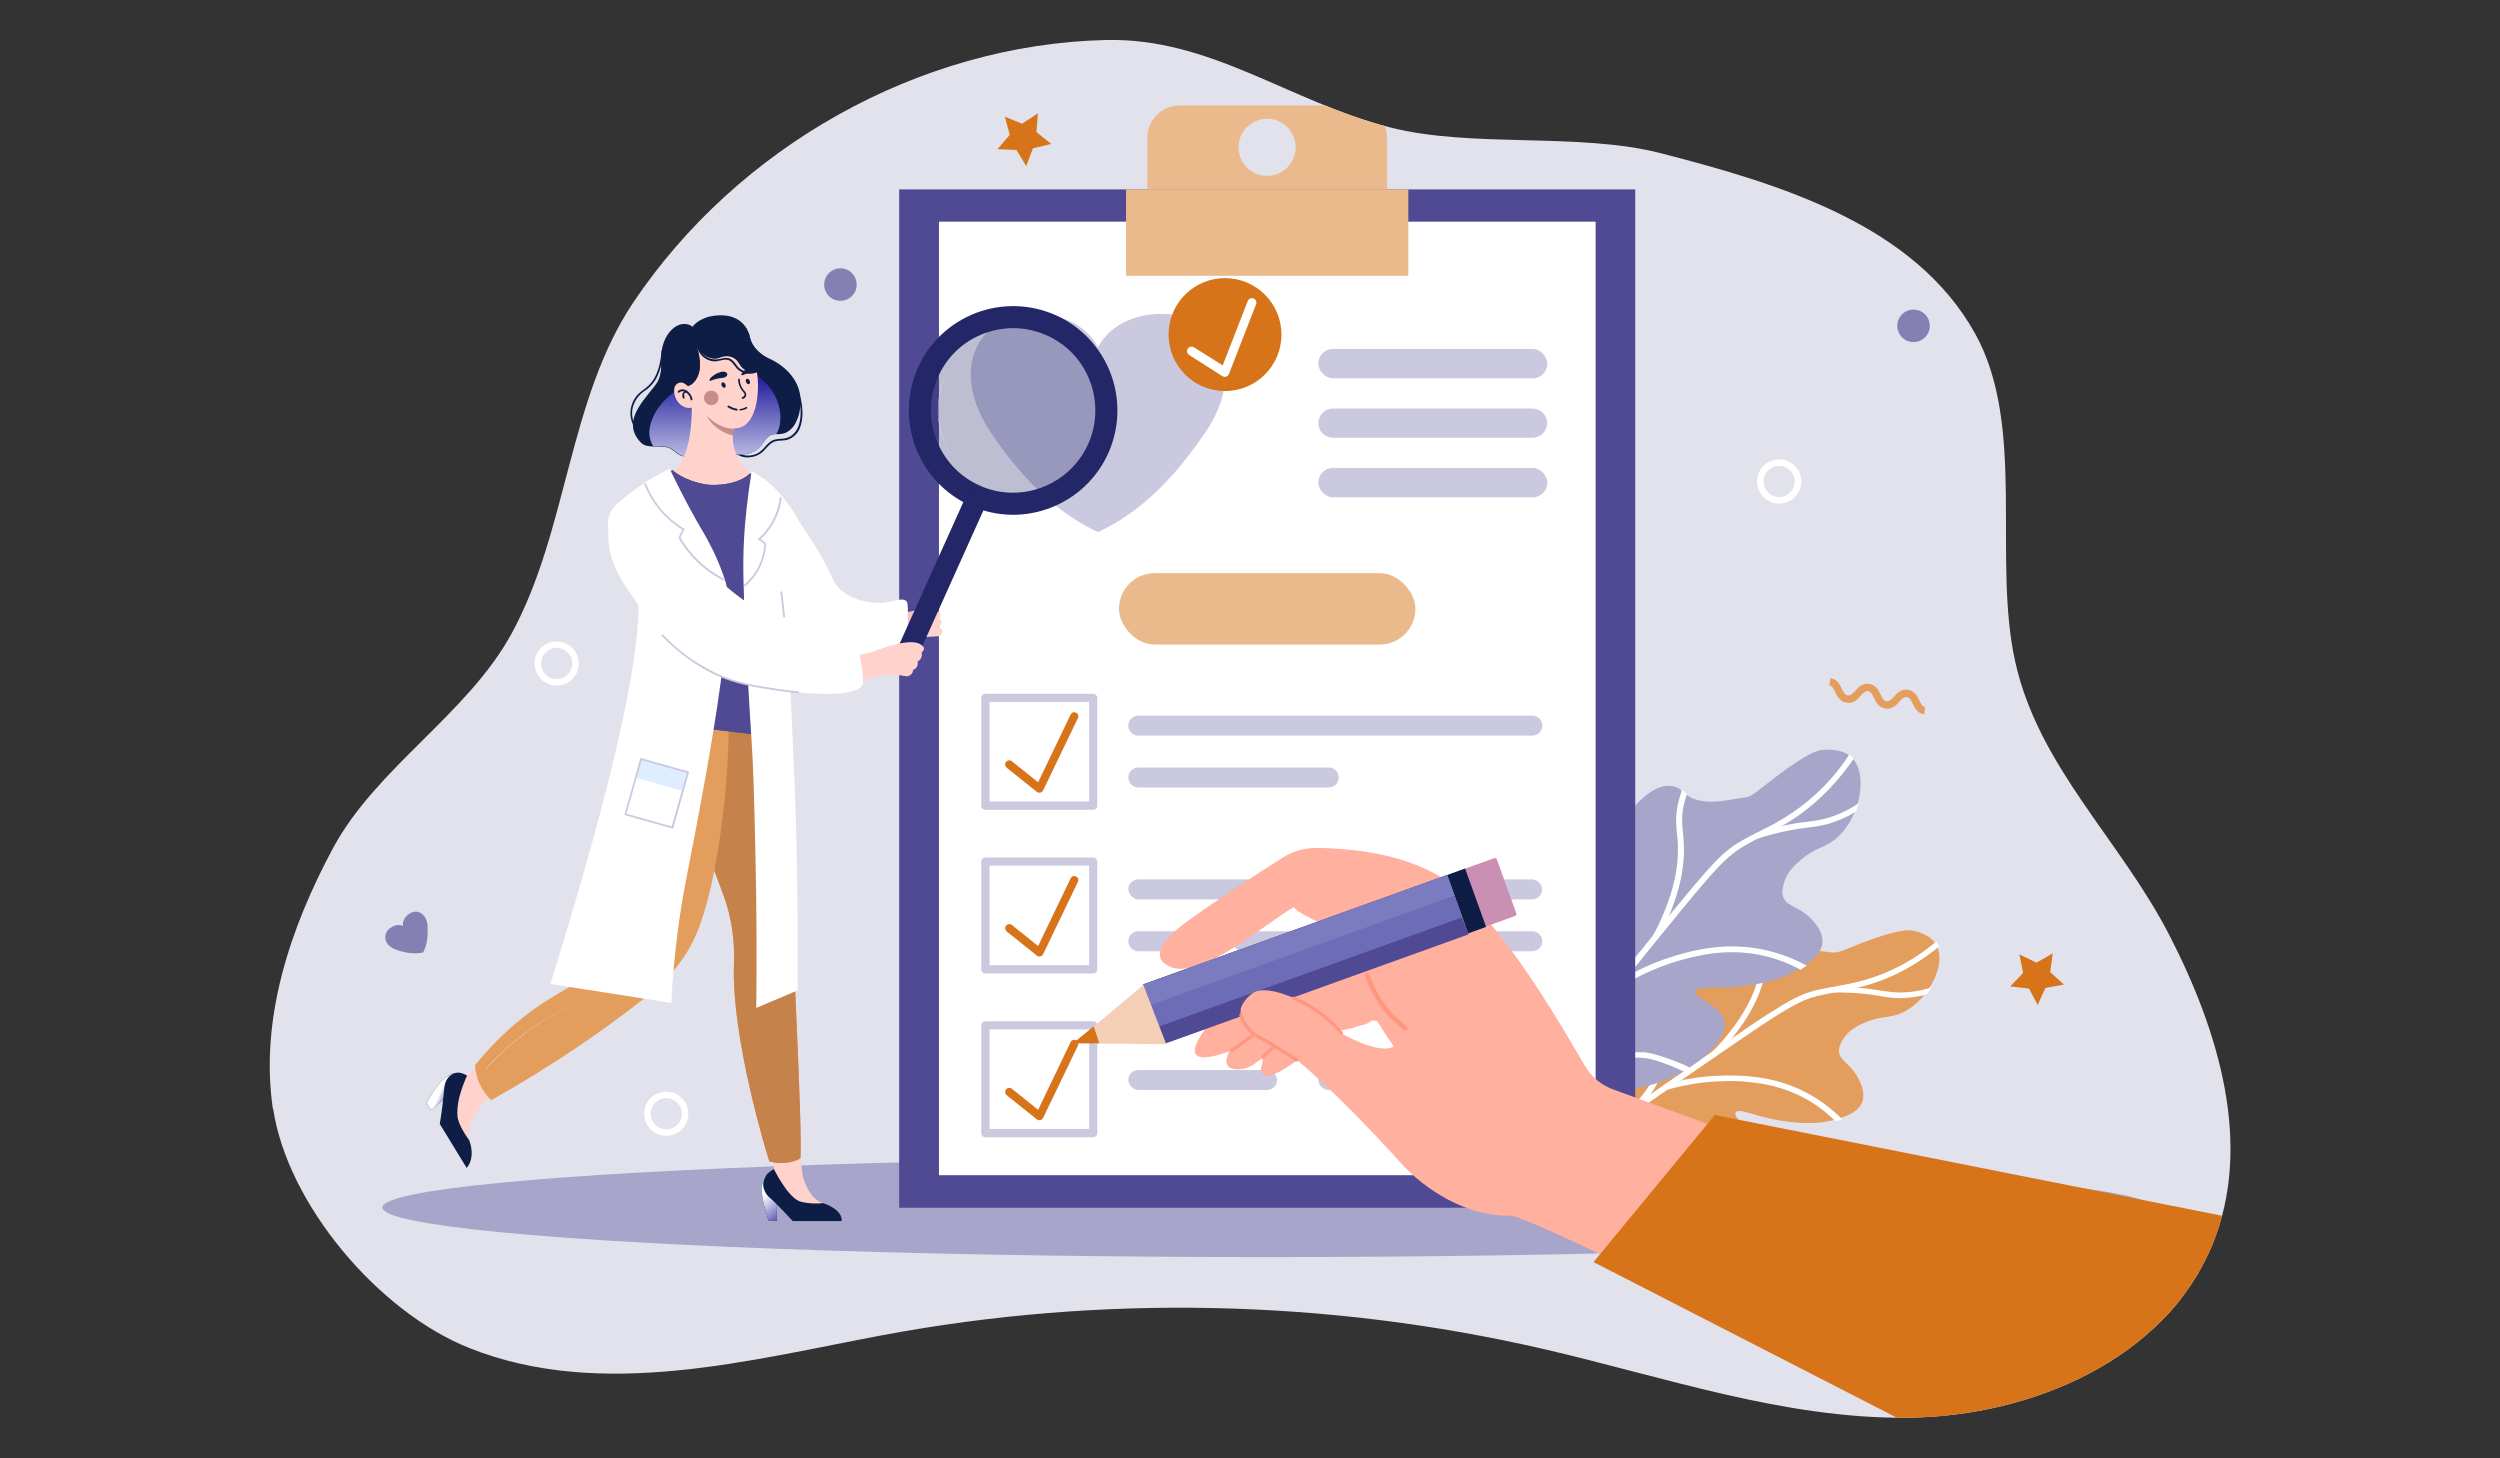 <?xml version="1.0" encoding="UTF-8"?> <svg xmlns="http://www.w3.org/2000/svg" xmlns:xlink="http://www.w3.org/1999/xlink" version="1.1" viewBox="0 0 1200 700"><rect x="0" y="0" width="1200" height="700" fill="#333333" stroke="none"/><defs><style> .st0 { fill: none; } .st1 { fill: #e2e2ed; } .st2 { fill: #ff9780; } .st3 { fill: url(#_1481); } .st3, .st4, .st5 { mix-blend-mode: multiply; } .st4 { fill: url(#_1482); } .st6 { fill: #ffd3cc; } .st7 { fill: #d77419; } .st8 { mix-blend-mode: screen; } .st8, .st9 { fill: #0e1d45; } .st10 { fill: #3f5ba7; } .st11 { fill: #f4c3be; } .st12 { fill: #ebba8c; } .st13 { fill: #c990b4; } .st14 { fill: #8480b3; } .st15, .st16 { fill: #232667; } .st17 { fill: #c98d87; } .st18 { isolation: isolate; } .st16 { opacity: .3; } .st19 { fill: #a7a5c9; } .st20 { fill: #fff; } .st21 { fill: #4f4a93; } .st22 { fill: #ffb09e; } .st23 { fill: #fe9463; } .st24 { fill: #f4ceb5; } .st25 { fill: #cac9df; } .st26 { fill: #deedff; } .st5 { fill: url(#_148); } .st27 { fill: #6c6cb7; } .st28 { fill: #e39e5e; } .st29 { fill: #c6824b; } .st30 { fill: #e7a77f; } .st31 { clip-path: url(#clippath); } .st32 { fill: #7b7bbf; } </style><clipPath id="clippath"><path id="die" class="st0" d="M131,532.4c-6.4-43.2,8.2-86.9,28.9-125.4,20.7-38.4,64.5-64.3,85.5-102.6,27.1-49.3,27.3-112.7,58.7-159.4,50.1-74.5,137-123.7,226.7-125.8,50.1-1.2,87.7,29.4,136.2,41.9,39.4,10.1,90.5,2.3,130,12.4,57.9,14.9,122.1,34.4,151.1,86.7,24.6,44.4,8.2,107.8,19.2,157.4,11.2,50.4,50.2,85.2,73.9,131.1,23.7,45.9,40.4,100.8,20.8,148.6-22.5,55.1-86.8,82.6-146.3,83.2-59.5.6-116.9-19.6-174.9-33-103.6-23.9-212.2-26.2-316.7-6.7-63.8,11.9-135.3,31.5-198.7,6.3-43.7-17.3-87.5-69.1-94.3-115Z"></path></clipPath><linearGradient id="_148" data-name=" 148" x1="-3673.2" y1="574" x2="-3684.2" y2="587.6" gradientTransform="translate(-3306.6) rotate(-180) scale(1 -1)" gradientUnits="userSpaceOnUse"><stop offset="0" stop-color="#fff"></stop><stop offset="1" stop-color="#2925a1"></stop></linearGradient><linearGradient id="_1481" data-name=" 148" x1="-3317.9" y1="1331.8" x2="-3322" y2="1336.8" gradientTransform="translate(-3346.2 888.9) rotate(152.3) scale(1 -1)" xlink:href="#_148"></linearGradient><linearGradient id="_1482" data-name=" 148" x1="-3222.7" y1="235.9" x2="-3222.7" y2="183" gradientTransform="translate(-2879.7) rotate(-180) scale(1 -1)" xlink:href="#_148"></linearGradient></defs><g class="st18"><g id="illustration"><g class="st31"><path id="die1" data-name="die" class="st1" d="M131,532.4c-6.4-43.2,8.2-86.9,28.9-125.4,20.7-38.4,64.5-64.3,85.5-102.6,27.1-49.3,27.3-112.7,58.7-159.4,50.1-74.5,137-123.7,226.7-125.8,50.1-1.2,87.7,29.4,136.2,41.9,39.4,10.1,90.5,2.3,130,12.4,57.9,14.9,122.1,34.4,151.1,86.7,24.6,44.4,8.2,107.8,19.2,157.4,11.2,50.4,50.2,85.2,73.9,131.1,23.7,45.9,40.4,100.8,20.8,148.6-22.5,55.1-86.8,82.6-146.3,83.2-59.5.6-116.9-19.6-174.9-33-103.6-23.9-212.2-26.2-316.7-6.7-63.8,11.9-135.3,31.5-198.7,6.3-43.7-17.3-87.5-69.1-94.3-115Z"></path><ellipse id="floor" class="st19" cx="608.2" cy="579.6" rx="424.7" ry="23.8"></ellipse><path class="st28" d="M883.2,536.9c-.7.2-1.3.4-1.9.5h-.1s0,0,0,0h0s0,0,0,0c-1.5.4-3,.7-4.3.9-1.9.4-8.4,1.6-20.1-.1-14.7-2.1-22-6.6-23.6-4.3-2,2.8,9.7,9.5,8.7,17-.8,6-9.5,12-21.3,15.2-.7.2-1.4.4-2.1.5h0c-10.4,2.4-22.9,2.6-34.4-1.1-.3,0-.6-.2-.9-.3-.8-.3-1.8-.6-3-1.1l-29.1-39.2c-.3.2-.7.3-1,.5,0-.1,0-.2,0-.4,0,0,0,0,0,0,0-.4,0-.8,0-1.2,0,0,0-.2,0-.3,0-1,0-1.9.2-2.9.2-2.9.8-5.7,1.5-8.4,1.4-5.1,3.7-10,6.2-14.3.3-.6.7-1.1,1-1.7,1-1.6,2.1-3.1,3.2-4.6.3-.4.6-.8.9-1.2,1.4-1.7,2.8-3.3,4.1-4.7.8-.8,1.6-1.6,2.3-2.3,0,0,.1-.1.2-.2h0c4.7-4.3,11.4-8.9,17.7-11.2.4-.1.7-.3,1.1-.4.1,0,.3,0,.4-.1.2,0,.5-.1.7-.2.1,0,.3,0,.4-.1.1,0,.3,0,.4-.1,3.6-.9,6.8-.9,9.4.5.1,0,.2.1.4.2.4.3.9.6,1.2,1,2.2,2,3.3,5.2,4.1,8.1.2.8.4,1.5.5,2.3,0,0,0,0,0,0,0,0,0,.1,0,.2.1.6.2,1.2.4,1.8.2.9.3,1.7.5,2.3,0,0,0,0,0,0,0,0,0,.1,0,.2.2.6.5,1,.8,1,.5,0,.8-1.1,1.1-2.5,0,0,0,0,0,0,0,0,0,0,0-.1,0,0,0,0,0-.1.2-.9.3-1.9.4-3,0-.7.2-1.5.3-2.2h0c0-.1,0-.3,0-.4,0-.1,0-.2,0-.3,0,0,0,0,0,0,.1-.9.3-1.9.5-2.8.4-1.8.9-3.6,1.5-5.3.9-2.6,2-5.2,3.3-7.7,1.7-3.1,3.6-6.1,5.9-8.8.6-.7,1.1-1.3,1.7-2,2.4-2.5,5-4.7,7.8-6.5h0c.6-.4,1.3-.8,2-1.2.1,0,.3-.2.5-.2,0,0,0,0,0,0,.3-.2.6-.3,1-.5.4-.2.8-.4,1.2-.6,3.7-1.8,9.2-3.7,14.1-1.6.3.2.7.3,1,.5.9.5,1.5,1.1,2,1.7.2.2.3.4.4.6,0,.1.1.2.2.3.1.2.3.5.4.7.3.5.6,1,.9,1.5h0c0,.1.1.2.2.3.2.3.4.6.6.9.1.2.3.3.4.5.8.9,1.8,1.8,3.3,2.6.1,0,.3.2.4.2h0c.2.1.4.2.6.3,3.4,1.8,7.3,2.6,12.7,3.3,1.8.2,3.8.5,5.9.7,1.3.2,1.7.2,2.1.2.5,0,.9,0,1.4-.1h0c.6-.1,1.3-.3,2-.5,2.2-.7,5.2-2,10.2-4,18.1-6.9,22.7-6.3,25-5.8,1.5.4,7.2,1.6,10.2,5.9.2.3.4.7.6,1,0,.1.1.2.2.4h0c2.7,5.5.7,13.7-4,20.7h0s0,0,0,0h0c-.5.7-.9,1.4-1.4,2h0c-3.4,4.4-7.9,8.1-12.7,9.9-4.4,1.6-7.1,1.3-11.2,2.3-1.6.4-3.4,1-5.5,1.9-5.8,2.5-8.4,5.1-10,7.6-1.1,1.7-2.3,3.6-2.2,6,.2,4.6,4.9,5.7,8.5,11.7,1,1.7,4.5,7.6,2.7,12.6-1.5,4.3-6.2,6.5-10.7,7.9Z"></path><path class="st20" d="M764.7,544.4l2.1-1.5c1.1-.7,2.1-1.5,3.2-2.2,3.5-2.4,6.9-4.8,10.5-7.3,0,0,0,0,0,0h0c2.1-1.5,4.2-2.9,6.4-4.4l2-1.4c0,0,.2-.1.3-.2.7-.5,1.3-.9,2-1.4.6-.4,7.9-5.5,7.9-5.5,5.5-3.8,10.5-7.3,15.5-10.7l1.8-1.3c2-1.4,4-2.7,6-4.1l.4-.2c.2-.2.5-.3.7-.5,1.8-1.2,3.5-2.4,5.2-3.5,1.1-.7,2.2-1.5,3.2-2.2,3.1-2.1,5.5-3.7,7.6-5.2,5.3-3.6,9.3-6.2,12.6-8.2h0c10.4-6.6,15-8.3,21.6-9.7,2.2-.5,4.4-.9,6.8-1.3h0c2.5-.5,5-.9,7.7-1.5,5.6-1.2,13.3-3.2,22.5-7.8,6.5-3.2,12.6-7.3,18.2-11.9l.5-.4,1.1,1.9.3.4-.4.3c-5.7,4.7-12,8.8-18.5,12.1-7.2,3.6-14.1,6-22.3,7.9-.5.1-.9.2-1.4.3h0c0,0-.1,0-.1,0-2.3.5-4.5.9-6.6,1.3l-1.5.3h0c-2.1.4-3.9.7-5.6,1.1-6.2,1.4-10.6,3-20.5,9.2-1,.6-1.9,1.2-2.9,1.8h0c-1.4.9-2.9,1.9-4.3,2.8h0c-2.9,2-6.5,4.3-10.7,7.2-2.9,2-6.2,4.2-10.7,7.3-2.7,1.9-5.4,3.7-8.1,5.6,0,0-.2.1-.3.2h0c-4.1,2.8-8.2,5.6-12.2,8.4l-3.9,2.7-4,2.7-5.3,3.7c-.5.4-1.1.7-1.6,1.1-5.2,3.6-10.6,7.4-16.2,11.2l-6.9,4.8-1.6-2.1Z"></path><path class="st20" d="M911.5,466.3c-8.4,4.2-15.6,6.4-22.2,7.8-.5.1-1,.2-1.5.3t0,0c-2.4.5-4.8.9-7.1,1.3-.4,0-.7.1-1.1.2,0,0,0,0,0,0-2,.4-3.8.7-5.6,1.1-6.4,1.4-11,3.2-20.7,9.3-.9.6-1.9,1.2-2.9,1.9h0c-1.4.9-2.8,1.8-4.4,2.8t0,0c-3.1,2.1-6.7,4.4-10.7,7.2-3.2,2.2-6.8,4.6-10.7,7.3-2.7,1.9-5.4,3.7-8.1,5.6,0,0-.2.1-.3.2-4.1,2.8-8.2,5.6-12.2,8.4h0c-.2.1-.3.2-.5.3h0c-1.1.8-2.3,1.6-3.4,2.3h0c-1.3.9-2.6,1.8-4,2.7h0c-1.8,1.2-3.6,2.5-5.3,3.7-.5.4-1.1.7-1.6,1.1-5.4,3.8-10.9,7.5-16.2,11.2-.9.6-1.8,1.3-2.7,1.9h0c-.5.4-1,.7-1.5,1h0s0,0,0,0c-.2.2-.5.3-.7.5-.5.3-1,.7-1.5,1l-1-1.3c.3-.2.7-.5,1-.7.2-.1.3-.2.5-.3,1.1-.8,2.3-1.6,3.4-2.4,3.5-2.4,6.9-4.8,10.4-7.3h0s0,0,0,0h0c2.2-1.6,4.5-3.1,6.8-4.7.5-.4,1.1-.7,1.6-1.1h0s0,0,0,0c0,0,.2-.1.3-.2,1.3-.9,2.5-1.7,3.8-2.6,2-1.4,4.1-2.8,6.1-4.2h0c5.1-3.5,10.3-7.1,15.5-10.7l1.1-.8c2.2-1.5,4.5-3.1,6.7-4.6h0c.4-.2.7-.5,1.1-.7,1.8-1.2,3.5-2.4,5.2-3.5,1.1-.7,2.2-1.5,3.2-2.2,2.8-1.9,5.3-3.6,7.6-5.2,5-3.4,9.1-6.1,12.5-8.2,0,0,0,0,0,0,10-6.3,14.7-8.1,21.4-9.6,2.2-.5,4.4-.9,6.8-1.3,2.5-.4,5-.9,7.7-1.5,6.7-1.4,14.1-3.6,22.6-7.9,6.5-3.3,12.6-7.3,18.3-12l.8,1.4h0c-5.7,4.7-11.9,8.8-18.4,12Z"></path><path class="st20" d="M879,476v-2.1c0,0,.5,0,.5,0,2.8,0,5.6,0,8.3,0,2.4,0,4.8.3,7.1.5,3.3.3,5.8.8,8,1.1v.5s0-.5,0-.5c3.2.5,5.7.9,9.3.9,4.5,0,9-.7,13.5-2l1.5-.5-2.5,3.5h-.2c-4.1,1.1-8.2,1.6-12.3,1.7-3.8,0-6.4-.4-9.8-1-2.2-.4-4.6-.8-7.9-1.1-5-.5-10-.7-15.1-.6,0,0-.6,0-.6,0v-.5Z"></path><path class="st20" d="M924.5,477c-4,1-8.1,1.6-12.1,1.6-3.8,0-6.4-.4-9.7-1-2.2-.4-4.7-.8-7.9-1.1-5-.5-10.1-.7-15.1-.6,0,0,0,0,0,0v-1.6c2.7,0,5.5,0,8.2,0,2.4,0,4.8.3,7.1.5,3.3.3,5.8.8,8,1.1,3.2.5,5.8,1,9.4.9,4.5,0,9.1-.7,13.6-2.1l-1.5,2.1Z"></path><path class="st20" d="M822.1,504.7h0c0,0,.3.4.3.4l-.4-.4h0c0,0,0,0,0,0,2.6-2.5,5-5.2,7.2-8,3.8-4.8,11-13.8,14.5-26.3.7-2.5,1.1-4.5,1.5-6.5.7-3.7,1.3-6.9,3.8-11.7,1-1.9,2.1-3.7,3.4-5.5l.5-.7,1.5,2.5-.2.3c-1,1.5-2,3-2.8,4.6-2.3,4.4-2.9,7.4-3.6,11h0c-.4,2-.8,4.1-1.5,6.7-3.7,13.1-11.1,22.3-15,27.3-.8,1-1.6,1.9-2.4,2.9-1.6,1.9-3.4,3.7-5.2,5.5l-.4.4-1.9-1.9.4-.4Z"></path><path class="st20" d="M854.1,448.4c-1,1.5-2,3.1-2.8,4.7-2.3,4.5-2.9,7.5-3.6,11.1-.4,1.9-.8,4.1-1.5,6.7-3.7,13-11,22.2-14.9,27.1-.8,1-1.6,1.9-2.4,2.8-1.6,1.9-3.4,3.7-5.2,5.4l-1.1-1.1s0,0,0,0h0c2.6-2.5,5.1-5.2,7.3-8.1,3.9-4.8,11-13.8,14.6-26.5.7-2.5,1.1-4.6,1.5-6.5.7-3.7,1.3-6.9,3.8-11.5,1-1.9,2.1-3.7,3.3-5.4l.9,1.5Z"></path><path class="st20" d="M798.8,520.6h.5c1.5-.6,3-1,4.5-1.3h.1c6.4-1.6,13.1-2.6,19.7-2.9,7-.4,12.4,0,14.4.1,5.3.5,15.1,1.3,26.3,6.6,7.1,3.3,13.6,7.9,19.3,13.5l.7.7-2.9.8h-.3c0,.1-.3-.1-.3-.1-5.2-5.2-11.1-9.3-17.6-12.4-10.6-5-20.2-5.9-25.4-6.4-1.9-.2-7.2-.5-14-.1-7.9.4-15.7,1.8-23.3,3.9h0s-.2,0-.2,0h0s-.1,0-.1,0c0,0,0,0,0,0l-.5.2-.7-2.6Z"></path><path class="st20" d="M881.1,537.5h0c-6.7-6.6-13.3-10.4-17.7-12.5-10.4-5-19.7-5.9-25.6-6.4-2-.2-7.2-.5-14.1-.1-8,.5-16,1.8-23.6,4,0,0,0,0,0,0h0s0,0-.1,0l-.4-1.5c1.5-.4,2.9-.8,4.4-1.2,0,0,0,0,0,0,6.4-1.6,13.1-2.6,19.7-2.9,7-.4,12.3,0,14.3.1,5.7.5,15.3,1.5,26.2,6.6,8.3,3.9,14.6,8.9,19.1,13.4l-2.1.6Z"></path><path class="st20" d="M768.7,541.8l.5.2c.4.2.8.4,1.2.6,7.2,3.4,14.5,6.1,21.8,7.9,1.2.3,2.3.6,3.4.8,2.4.5,4.4,1,6.7,1.8.3.1.6.2.9.3,0,0,.8.3,1.7.7,4.4,2,13.5,8.9,16.1,11.5l.7.7-.9.2c-.7.2-1.4.4-2.1.5h-.3c0,0-.2-.1-.2-.1-6.6-5.9-11.7-9.2-14.3-10.4-1.2-.5-2.3-.9-2.3-.9-2.2-.8-4.2-1.3-6.5-1.8-1-.2-2.2-.5-3.4-.8-7.7-1.9-15.5-4.8-23.1-8.5-.1,0-.3-.1-.4-.2l-.5-.2,1.2-2.4Z"></path><path class="st20" d="M820.5,566.2c-.7.2-1.4.4-2.1.5-6.1-5.5-11.4-9.1-14.4-10.5-1.2-.5-2.3-.9-2.3-.9-2.2-.8-4.2-1.3-6.6-1.8-1.1-.2-2.2-.5-3.4-.8-7.7-1.9-15.4-4.8-23-8.4-.1,0-.3-.1-.4-.2l.7-1.4c.4.2.8.4,1.2.6,7.2,3.4,14.6,6.1,21.9,7.9,1.2.3,2.3.6,3.4.8,2.4.5,4.4,1,6.6,1.8.3.1.6.2.9.3,0,0,.8.3,1.6.7,4.2,1.9,13.2,8.7,15.9,11.4Z"></path><path class="st20" d="M780.5,533.4c5.4-4.2,9.9-9.6,12.9-15.5,2-4,3.4-8.6,4.2-13.2.2-1,.3-2.1.4-3.1.9-12.7-6.3-24.8-9.5-29.4l-.4-.6.7-.2c.5-.2,1-.3,1.6-.4h.4c0,0,.2.2.2.2,3.5,5.6,11.3,20.1,9.3,34-1.1,7.3-4.4,13.9-4.4,14-1.6,3.3-3.7,6.4-6.1,9.3h0c-2.2,2.7-4.7,5.1-7.4,7.2l-.4.3-1.7-2.2.5-.3Z"></path><path class="st20" d="M781.7,535.1l-1-1.3s0,0,0,0c5.5-4.2,10-9.7,13-15.7,2-4.1,3.5-8.7,4.2-13.4,0-.5.3-1.7.4-3.2.9-12.5-6-24.5-9.6-29.8.5-.2,1-.3,1.5-.4,3.5,5.6,11.2,20,9.2,33.6-1.1,7.3-4.4,13.8-4.4,13.8-1.6,3.3-3.7,6.4-6.1,9.2h0c-2.2,2.6-4.7,5-7.4,7.1Z"></path><path class="st19" d="M811.4,512.4c-.3.2-.6.4-.9.5-.7.4-1.3.8-2,1.2,0,0,0,0-.1,0-.6.3-1.2.6-1.8,1-8.5,4.5-18.7,7.7-29.3,8.3-1,0-2,0-3,0-.6,0-1.1,0-1.7,0-.2,0-.5,0-.8,0-1.1,0-2.6-.1-4.5-.3-2-.2-4.4-.5-7-1.1-3-.6-6.3-1.6-9.7-2.9-.1,0-.3-.1-.4-.2-1.2-.5-2.4-1-3.6-1.7l-2.6-3.5c0,0-.1.2-.2.3l-1.3-1.1c.2-.2.3-.4.5-.6l-19.3-25.9c-2.9-16.2,3-33.1,8.9-43,3.8-6.4,10-13.9,16.3-18.2.5-.3,1-.6,1.5-.9,3.6-2.1,7.1-3.1,10.3-2.2,7.9,2.2,11.2,15.8,13,15.1,1.1-.4,0-5.5-.6-9.5-2-14.9,2.7-32,12.9-42.2,2.7-2.7,9.1-9.1,16.4-8.2,2.6.3,4,1.4,5.3,2.6.4.4.9.8,1.4,1.2h0c1.3,1.2,3.1,2.3,6,3,5.7,1.5,11.9.4,21.6-1.2,1.4-.2,1.8-.3,2.2-.4,2.9-.9,5.2-3.3,12.7-9,16.6-12.7,21.4-13.5,24-13.6,1.7-.1,7.9-.5,12.3,2.9.3.3.7.5,1,.9.1.1.2.2.3.3h0c4.5,4.8,4.9,14,2.2,22.6h0s0,0,0,0c-.3.8-.6,1.7-.9,2.5h0c-2.2,5.6-5.6,10.7-10.1,14.1-5.6,4.2-8.8,3.5-16,9.5-3.3,2.8-5.3,5.2-6.5,7.3-.7,1.3-1.2,2.4-1.5,3.5-.6,2.1-1.3,4.4-.5,6.9,1,3,3.5,4,6.6,5.6,1.7.9,3.7,2.1,5.7,3.9.9.8,3.1,2.9,4.7,5.6,0,.2.2.3.3.5,1,1.8,1.7,3.9,1.6,6.1-.1,2.6-1.3,4.8-3.1,6.8,0,0-.1.1-.2.2-1.1,1.2-2.4,2.3-3.8,3.3-.5.4-1,.7-1.6,1.1-.7.4-1.3.8-2,1.2h0c-1.5.9-2.9,1.6-4.1,2.3-.5.3-1.3.7-2.5,1.2-.5.2-1.2.5-1.9.8-2.2.9-5.3,1.8-9.2,2.7-1.8.4-3.8.8-6.1,1.1-.4,0-.7.1-1.1.2-.9.1-1.7.2-2.5.3-3.2.4-6.2.6-8.7.7-1.6,0-3.1,0-4.4.1-6,0-9.4,0-10,1.6-.6,1.8,3,3.6,6.7,6.1.9.6,1.9,1.3,2.8,2,0,0,0,0,.1,0,.5.4,1,.8,1.5,1.3.5.5,1,1,1.4,1.5.9,1.2,1.5,2.4,1.7,3.9.5,3.4-1.2,7.4-4.6,11.5-2.9,3.5-7,7-11.9,10.1Z"></path><path class="st20" d="M742.7,512.1l1.2-1.5c3.4-4.3,6.8-8.6,10.3-12.9l5-6.3c.7-.9,1.4-1.7,2.1-2.6l.7-.8c1.4-1.7,2.7-3.4,4.1-5.1h0c0,0,0,0,0,0,9-11.2,18.2-22.6,27.3-33.8h0s.2-.2.2-.2l.8-1,1.3-1.6c1-1.2,2-2.4,2.9-3.6,24.3-29.8,28.6-34.3,38.7-39.9,2.1-1.2,4.3-2.3,6.6-3.4,8.4-4.2,17.8-9,28.3-18.8,5.7-5.3,10.8-11.3,15.1-17.9l.4-.5,1.8,1.6.3.3-.2.3c-4.5,6.6-9.7,12.7-15.4,18.1-8.5,8-16.2,12.6-22,15.7h0c0,0,0,0,0,0-2.2,1.2-4.4,2.3-6.5,3.3,0,0-1,.5-1.4.7h0c-1.8.9-3.7,1.9-5.4,2.9-10.3,5.7-14.8,10.8-41.5,43.6-.2.2-.4.5-.6.7-5.8,7.2-11.5,14.2-16.9,20.9h0c0,0,0,0,0,0l-1.2,1.5c-.6.8-1.2,1.5-1.9,2.3h0c0,0-.1.2-.1.2-3.8,4.7-7.6,9.4-11.3,14-3.7,4.6-7.5,9.4-12.1,15.1-.3.3-1,1.2-1,1.2-.4.5-.7.9-1.1,1.4l-.2.2c-1.6,2.1-3.3,4.1-4.9,6.2-.4.5-.8,1-1.2,1.5l-.6.7-2.2-1.7.8-1Z"></path><path class="st20" d="M744,514.1l-1.3-1.1c.2-.2.3-.4.5-.6.4-.5.8-1,1.2-1.5,3.4-4.3,6.8-8.6,10.3-12.9,1.7-2.1,3.3-4.2,5-6.3,0,0,0,0,0,0,.9-1.1,1.8-2.3,2.8-3.4,1.4-1.7,2.7-3.4,4.1-5.1h0s0,0,0,0c9-11.2,18.2-22.5,27.4-33.9h0s0,0,0,0c0,0,0,0,0,0,.3-.3.5-.7.8-1,1.5-1.8,2.9-3.6,4.2-5.2,23.7-29.2,28.4-34.2,38.5-39.7,2.1-1.1,4.3-2.3,6.6-3.4,8.4-4.2,17.9-9,28.4-18.9,5.7-5.3,10.8-11.4,15.2-18l1.3,1.2h0c-4.5,6.6-9.6,12.7-15.3,18-7.9,7.4-15.2,12-22,15.6,0,0,0,0,0,0-2.4,1.3-4.7,2.4-6.9,3.5-.4.2-.7.4-1.1.6t0,0c-1.9,1-3.7,1.9-5.4,2.8-10.3,5.7-14.9,10.9-41.7,43.8-.2.2-.4.5-.6.7-5.7,7-11.3,14-16.9,20.9,0,0,0,0,0,0-1.1,1.3-2.1,2.6-3.2,3.9t0,0c-3.8,4.7-7.6,9.4-11.3,14.1-4.1,5.1-8.1,10.1-12.1,15.1-.3.4-.7.8-1,1.2-.4.5-.8,1-1.2,1.5h0c-1.7,2.1-3.3,4.1-5,6.2-.4.5-.8,1-1.2,1.5,0,0-.1.2-.2.3Z"></path><path class="st20" d="M842.6,400l.5-.2c2.8-.9,5.7-1.8,8.6-2.5,2.5-.6,5-1.2,7.5-1.6,3.5-.7,6.2-1,8.6-1.3h0c3.5-.4,6.2-.8,9.9-1.9,4.6-1.4,9.1-3.5,13.3-6.2l1.3-.9-1.5,4.3h-.2c-3.9,2.4-8,4.2-12.2,5.5-3.9,1.2-6.8,1.5-10.4,2-2.4.3-5,.6-8.5,1.3-5.3,1-10.6,2.3-15.7,4,0,0,0,0,0,0l-.5.2-.9-2.6Z"></path><path class="st20" d="M890.5,389.3c-3.9,2.3-7.9,4.1-12,5.3-3.9,1.2-6.7,1.5-10.3,2-2.4.3-5,.6-8.5,1.3-5.3,1-10.6,2.3-15.8,4,0,0,0,0,0,0l-.5-1.6c2.8-.9,5.7-1.8,8.6-2.5,2.5-.6,5-1.2,7.5-1.6,3.5-.7,6.2-1,8.6-1.3,3.5-.4,6.3-.8,10-1.9,4.6-1.4,9.2-3.5,13.4-6.3l-.9,2.6Z"></path><path class="st20" d="M793.4,449.1h0c1.9-3.4,3.6-7,5.1-10.6,2.5-6.1,7.1-17.5,6.9-31.6,0-2.8-.2-5-.5-7.1-.4-4.1-.7-7.6.4-13.2.4-2.2,1.1-4.5,1.8-6.7l.3-.8,2.3,2v.3c-.7,1.9-1.2,3.7-1.6,5.6-1,5.3-.7,8.6-.3,12.4h0c.2,2.1.4,4.5.5,7.4.2,14.6-4.6,26.4-7.1,32.7-.5,1.2-1,2.5-1.6,3.7-1.1,2.5-2.4,4.9-3.7,7.2l-.3.5-2.5-1.4.3-.5Z"></path><path class="st20" d="M809.1,381.3c-.6,1.9-1.1,3.8-1.5,5.7-1.1,5.3-.7,8.7-.4,12.6.2,2.1.4,4.4.5,7.3.2,14.5-4.6,26.2-7.1,32.5-.5,1.2-1,2.4-1.6,3.7-1.1,2.5-2.3,4.9-3.7,7.2l-1.5-.8s0,0,0,0h0c1.9-3.4,3.6-7,5.1-10.6,2.5-6.2,7.2-17.6,7-31.8,0-2.8-.2-5-.5-7.2-.4-4-.7-7.5.4-13.1.4-2.2,1-4.4,1.8-6.6l1.4,1.2Z"></path><path class="st20" d="M774.2,472.6l.5-.3c1.4-.9,2.8-1.8,4.2-2.6h.1c6.2-3.6,12.7-6.7,19.4-9.1,7.1-2.5,12.8-3.8,14.9-4.3,5.6-1.1,16-3.2,29.2-1.2,8.3,1.3,16.4,4,24,8l.8.4-2.7,1.7-.2.3-.4-.2c-7-3.7-14.3-6.2-21.9-7.4-12.5-2-22.7,0-28.1,1.2-2.1.4-7.6,1.6-14.5,4.1-8,2.9-15.6,6.6-22.8,11.1h0s-.2.1-.2.1h0s0,0,0,0c0,0,0,0,0,0l-.5.3-1.5-2.4Z"></path><path class="st20" d="M864.2,464.9h0c-8.9-4.8-16.9-6.6-22.1-7.5-12.2-1.9-22.1,0-28.3,1.2-2.1.4-7.6,1.7-14.6,4.2-8.1,2.9-15.9,6.7-23.2,11.4,0,0,0,0,0,0h0s0,0-.1,0l-.9-1.4c1.4-.9,2.8-1.7,4.2-2.6,0,0,0,0,0,0,6.2-3.6,12.7-6.6,19.4-9,7.1-2.5,12.7-3.8,14.8-4.2,6-1.2,16.2-3.2,29-1.2,9.7,1.5,17.8,4.7,23.8,8l-2,1.2Z"></path><path class="st20" d="M749.7,503.7h.5c.5.2,1,.2,1.4.3,8.5,1.3,16.8,1.8,24.9,1.5,1.4,0,2.6-.1,3.7-.2,2.6-.2,4.9-.3,7.5-.2.4,0,.7,0,1.1,0,0,0,1,0,1.9.2,5.2.7,16.6,5.1,20.1,7l.8.4-.8.5c-.7.4-1.4.8-2,1.2h-.2c0,.1-.3,0-.3,0-8.6-4.1-14.9-6-17.9-6.4-1.4-.2-2.6-.3-2.7-.3-2.5-.1-4.7,0-7.3.1-1.1,0-2.4.1-3.8.2-8.5.4-17.4-.2-26.4-1.7-.2,0-.3,0-.5,0h-.5c0,0,.5-2.8.5-2.8Z"></path><path class="st20" d="M810.5,512.9c-.7.4-1.3.8-2,1.2-8-3.8-14.5-5.9-18.1-6.4-1.4-.2-2.7-.3-2.7-.3-2.5-.2-4.7,0-7.3.1-1.2,0-2.4.1-3.8.2-8.5.4-17.3-.2-26.3-1.7-.2,0-.3,0-.5,0l.3-1.7c.5,0,1,.2,1.4.2,8.5,1.3,16.9,1.8,25,1.5,1.4,0,2.6-.1,3.7-.2,2.6-.2,4.8-.3,7.4-.2.4,0,.7,0,1,0,0,0,.9,0,1.9.2,4.9.7,16.3,5,19.9,6.9Z"></path><path class="st20" d="M759.2,491.4c4.3-6,7.3-12.9,8.5-20,.8-4.8.9-9.9.3-14.9-.1-1.1-.3-2.2-.6-3.3-1.2-5.3-3.8-10.7-7.7-15.9-3.9-5.2-8.2-9.2-11.1-11.6l-.6-.5.6-.4c.5-.3,1-.6,1.5-.9l.3-.2.3.3c2.8,2.5,6.9,6.5,10.7,11.6,5.2,7,8.3,13.9,9.2,20.5,1.1,7.8-.3,15.7-.3,15.8-.7,3.9-1.9,7.8-3.5,11.5h0c-1.5,3.5-3.3,6.7-5.5,9.7l-.3.4-2.3-1.7.4-.4Z"></path><path class="st20" d="M761,492.8l-1.4-1s0,0,0,0c4.4-6.1,7.4-13,8.6-20.2.8-4.8.9-10,.3-15.1,0-.6-.2-1.8-.6-3.4-2.9-13.2-13.6-23.4-19-27.8.5-.3,1-.6,1.5-.9,5.3,4.7,17.7,17.2,19.8,31.8,1.1,7.8-.3,15.6-.3,15.6-.7,3.9-1.8,7.7-3.5,11.3h0c-1.5,3.4-3.3,6.6-5.5,9.6Z"></path><rect class="st21" x="431.6" y="90.9" width="353.3" height="488.8"></rect><rect class="st20" x="379.4" y="177.6" width="457.7" height="315.2" transform="translate(943.5 -273) rotate(90)"></rect><rect class="st12" x="540.5" y="90.9" width="135.5" height="41.5"></rect><path class="st12" d="M650.1,50.6h-83.7c-8.7,0-15.7,7-15.7,15.7v24.6h115.1v-24.6c0-8.7-7-15.7-15.7-15.7ZM608.2,84.4c-7.6,0-13.7-6.1-13.7-13.7s6.1-13.7,13.7-13.7,13.7,6.1,13.7,13.7-6.1,13.7-13.7,13.7Z"></path><rect class="st25" x="632.8" y="167.5" width="109.9" height="14.1" rx="7" ry="7"></rect><path class="st25" d="M735.6,210.1h-95.8c-3.9,0-7-3.1-7-7h0c0-3.9,3.1-7,7-7h95.8c3.9,0,7,3.1,7,7h0c0,3.9-3.1,7-7,7Z"></path><rect class="st25" x="632.8" y="224.6" width="109.9" height="14.1" rx="7" ry="7"></rect><path class="st25" d="M524.7,388.7h-51.7c-1.1,0-2-.9-2-2v-51.7c0-1.1.9-2,2-2h51.7c1.1,0,2,.9,2,2v51.7c0,1.1-.9,2-2,2ZM475,384.7h47.8v-47.8h-47.8v47.8Z"></path><path class="st7" d="M498.9,380.5c-.4,0-.9-.1-1.2-.4l-14.5-11.6c-.8-.7-1-1.9-.3-2.8.7-.8,1.9-1,2.8-.3l12.6,10.1,15.6-32.5c.5-1,1.6-1.4,2.6-.9,1,.5,1.4,1.6.9,2.6l-16.7,34.7c-.3.5-.8.9-1.3,1.1-.1,0-.3,0-.4,0Z"></path><path class="st25" d="M735.5,353.1h-189.1c-2.6,0-4.8-2.1-4.8-4.8h0c0-2.6,2.1-4.8,4.8-4.8h189.1c2.6,0,4.8,2.1,4.8,4.8h0c0,2.6-2.1,4.8-4.8,4.8Z"></path><path class="st25" d="M637.8,378h-91.4c-2.6,0-4.8-2.1-4.8-4.8h0c0-2.6,2.1-4.8,4.8-4.8h91.4c2.6,0,4.8,2.1,4.8,4.8h0c0,2.6-2.1,4.8-4.8,4.8Z"></path><path class="st25" d="M524.7,467.3h-51.7c-1.1,0-2-.9-2-2v-51.7c0-1.1.9-2,2-2h51.7c1.1,0,2,.9,2,2v51.7c0,1.1-.9,2-2,2ZM475,463.3h47.8v-47.8h-47.8v47.8Z"></path><path class="st7" d="M498.9,459.1c-.4,0-.9-.1-1.2-.4l-14.5-11.6c-.8-.7-1-1.9-.3-2.8.7-.8,1.9-1,2.8-.3l12.6,10.1,15.6-32.5c.5-1,1.6-1.4,2.6-.9,1,.5,1.4,1.6.9,2.6l-16.7,34.7c-.3.5-.8.9-1.3,1.1-.1,0-.3,0-.4,0Z"></path><rect class="st25" x="541.6" y="422.1" width="73.1" height="9.6" rx="4.8" ry="4.8"></rect><rect class="st25" x="629.7" y="422.1" width="110.5" height="9.6" rx="4.8" ry="4.8"></rect><path class="st25" d="M524.7,545.9h-51.7c-1.1,0-2-.9-2-2v-51.7c0-1.1.9-2,2-2h51.7c1.1,0,2,.9,2,2v51.7c0,1.1-.9,2-2,2ZM475,541.9h47.8v-47.8h-47.8v47.8Z"></path><path class="st7" d="M498.9,537.7c-.4,0-.9-.1-1.2-.4l-14.5-11.6c-.8-.7-1-1.9-.3-2.8.7-.8,1.9-1,2.8-.3l12.6,10.1,15.6-32.5c.5-1,1.6-1.4,2.6-.9,1,.5,1.4,1.6.9,2.6l-16.7,34.7c-.3.5-.8.9-1.3,1.1-.1,0-.3,0-.4,0Z"></path><rect class="st25" x="541.6" y="513.6" width="71.4" height="9.6" rx="4.8" ry="4.8"></rect><rect class="st25" x="632.8" y="513.6" width="107.4" height="9.6" rx="4.8" ry="4.8"></rect><path class="st25" d="M572.5,456.6h-26.1c-2.6,0-4.8-2.1-4.8-4.8h0c0-2.6,2.1-4.8,4.8-4.8h26.1c2.6,0,4.8,2.1,4.8,4.8h0c0,2.6-2.1,4.8-4.8,4.8Z"></path><path class="st25" d="M658.6,456.6h-62c-2.6,0-4.8-2.1-4.8-4.8h0c0-2.6,2.1-4.8,4.8-4.8h62c2.6,0,4.8,2.1,4.8,4.8h0c0,2.6-2.1,4.8-4.8,4.8Z"></path><path class="st25" d="M735.5,456.6h-52.7c-2.6,0-4.8-2.1-4.8-4.8h0c0-2.6,2.1-4.8,4.8-4.8h52.7c2.6,0,4.8,2.1,4.8,4.8h0c0,2.6-2.1,4.8-4.8,4.8Z"></path><rect class="st12" x="537.1" y="275.1" width="142.3" height="34.3" rx="17.2" ry="17.2"></rect><path class="st25" d="M578.3,207.9c-19.3,28.6-37.2,41-51.3,47.5,0,0,0,0,0,0h0s0,0,0,0c-14.1-6.6-32-19-51.3-47.6-20.9-31-5.2-56.6,19.2-57.2,23.5-.6,31.6,14.4,32.1,16.4,0-.3.3-.9.8-1.6,2.5-4.4,11.4-15.3,31.4-14.7,24.4.7,40.1,26.3,19.2,57.2Z"></path><circle class="st7" cx="588" cy="160.6" r="27.1"></circle><path class="st20" d="M588,180.9c-.4,0-.8-.1-1.2-.3l-16-10.2c-1-.6-1.3-2-.7-3,.6-1,2-1.3,3-.7l13.8,8.7,12-30.9c.4-1.1,1.7-1.7,2.8-1.2,1.1.4,1.7,1.7,1.2,2.8l-13,33.4c-.2.6-.7,1.1-1.4,1.3-.2,0-.5.1-.7.1Z"></path><g><g><path class="st9" d="M367,565.4c-2.2,4.2-1.8,9.2,2,20.6h3.9v-9.2l-5.9-11.4Z"></path><path class="st5" d="M367,565.4c-2.2,4.2-1.8,9.2,2,20.6h3.9v-9.2l-5.9-11.4Z"></path></g><path class="st6" d="M371.4,561l-1.5-12.1,13.8-2s-.2,4.8,1.5,16.7c.4,3,3.7,12.3,9.7,13.8,0,0-1.8,2.2-2.2,2.6s-9.2-.2-9.4,0-5.9-.9-6.6-2.2-7.2-8.8-7.2-8.8l2-8.1Z"></path><path class="st9" d="M371.4,561s6.4,13.2,12.3,15.6c.9.4,5.7,1.5,11.2.9,0-.2,9.6,2.9,9.1,8.6h-23.5s-6.8-7.5-11-11.2c-1.3-.9-4.4-4.8-2.6-9,.9-2.2,1.8-3.1,4.6-4.8Z"></path></g><path class="st23" d="M370.3,329.7s10.9,82.1,10.2,113.8c-.6.8,4.8,98.7,3.7,112.5-2.6,1.7-8.6,3.2-14.9,1.5-.8-2.2-18.4-59.2-17-95.1.4-10.9-1.1-21.8-4.7-31.8-1.7-4.9-4-10.8-7-18.5-1.6-1.9-14.8-43.2-14.3-76.1.6-.3,17.1-.3,44-6.2Z"></path><path class="st29" d="M370.3,329.7s10.9,82.1,10.2,113.8c-.6.8,4.8,98.7,3.7,112.5-2.6,1.7-8.6,3.2-14.9,1.5-.8-2.2-18.4-59.2-17-95.1.4-10.9-1.1-21.8-4.7-31.8-1.7-4.9-4-10.8-7-18.5-1.6-1.9-14.8-43.2-14.3-76.1.6-.3,17.1-.3,44-6.2Z"></path><g><g><g><path class="st9" d="M218.6,515c-6.8,1.3-10.6,9-13.9,14.3.7,1.2,1.4,2.4,2.2,3.5,2.2-1.9,4.4-3.7,6.7-5.6,1.7-4.1,3.3-8.1,5-12.2Z"></path><path class="st3" d="M218.6,515c-6.8,1.3-10.6,9-13.9,14.3.7,1.2,1.4,2.4,2.2,3.5,2.2-1.9,4.4-3.7,6.7-5.6,1.7-4.1,3.3-8.1,5-12.2Z"></path></g><path class="st6" d="M224,516.4c3.6-2.9,6-5.2,8.7-8.4,6.1,4.2,12.4,8.3,19.2,11.3-8,2.3-13.7,3.2-20.2,10.6-1.6,1.8-9.2,12.5-6.3,17.2-1.6-.4-1.8.8-3.4-.5-1.6-1.3-3.6-6-5-8.2-1.4-2.2-2.6-4.4-2-7.4.6-3,1.8-8.1,2.3-11.6,1.7-.6,5.7-2.3,6.7-3Z"></path><path class="st9" d="M224.2,516.2c-2.7,6.3-5.4,13.5-4.5,20.5,1,3.9,3.2,7.4,5.5,10.6,1.7,4.3,1.9,9.7-1.2,13.3-4.3-7-8.6-14.1-12.9-21.1.9-5.5,1.6-11,2.1-16.6.3-3.5,1.5-6.5,5.2-7.8,1.9-.7,4.1.2,5.9,1.2Z"></path></g><path class="st28" d="M349.8,348.5c-.3,25.5-3,46.7-5.6,62.1-5.3,30.5-11,41.5-16.1,49-6.6,9.7-13.7,15.7-23.1,22.9-15.5,12-38.4,28.2-69.2,45.6-1.5-1.5-3.7-3.9-5.4-7.5-1.8-3.8-2.3-7.2-2.4-9.3,13.5-16.6,26.7-26.4,36.5-32.3,9.2-5.6,25.3-13.7,34.4-30.6.6-1,1.7-2.9,2.6-5.6,2.6-7.8.9-16.2,1.3-37.2.6-33.6,1-59.2,13.6-65.9,3.9-2.1,13.2-4.7,33.5,8.7Z"></path><path class="st20" d="M233,513.2s0,0,0,0c0,0,0,0,0,0,9.1-10,19.2-18.3,30.1-24.7,7.9-4.7,14.8-7.6,20.9-10.1,9.8-4.1,17.6-7.3,24.8-16.2,4.7-5.8,6.8-12.1,10.7-23.6,6-17.6,10.2-36.4,12.3-55.8,0,0,0,0,0,0,0,0,0,0,0,0-2.2,19.4-6.3,38.2-12.3,55.8-3.9,11.5-6.1,17.8-10.7,23.6-7.2,8.9-14.9,12.2-24.8,16.2-6,2.5-12.9,5.4-20.8,10.1-10.8,6.4-20.9,14.7-30,24.7,0,0,0,0,0,0Z"></path></g><path class="st11" d="M433.6,294.2c3.2-.7,6.5-1.3,9.7-2,.5,3.7,1,7.4,1.5,11.1-1.6.5-3.7,1-6.1,1.1-2.5.2-4.6,0-6.2-.3.4-3.3.7-6.6,1.1-9.9Z"></path><g><g><path class="st9" d="M359.2,219.6c-2.8,0-5.5-1-7.5-3.1l.6-.6c3.2,3.4,9.2,3.7,12.8.7.7-.6,1.4-1.3,2-2,1.1-1.3,2.3-2.6,3.9-3.3,1.2-.5,2.5-.6,3.8-.7,1,0,1.9-.1,2.8-.4,2.2-.6,4.2-2.4,5.3-4.8.9-2,1.4-4.4,1.4-7.4,0-4.1-.9-7.8-2.5-10.9l.8-.4c1.7,3.3,2.5,7.1,2.6,11.3,0,3.1-.5,5.7-1.4,7.8-1.2,2.7-3.5,4.6-5.9,5.3-1,.3-2,.3-3,.4-1.3,0-2.5.2-3.5.6-1.4.6-2.5,1.8-3.6,3-.7.7-1.3,1.5-2.1,2.1-1.8,1.5-4.2,2.3-6.5,2.3Z"></path><path class="st9" d="M368.5,171.8s17.2,6.4,15.7,23c-.3,3-.9,5.5-2.3,8.2s-3.9,5-7,5.3c-1.4.2-2.9-.1-4.3.3-2.7.8-3.9,3.8-5.8,5.9-2,2.1-4.8,3.2-7.6,3.6-2.8.4-5.7.2-8.6,0-2.8-.2-5.5-.8-8.3-.8-2.7,0-5.4.9-8,1.4-1.6.3-3.3.6-4.9.2-2.3-.7-3.9-2.8-6.1-3.8-3.9-1.7-10.5.5-13.5-2.5-11.4-11.4,4.9-23.4,8.3-30.2,10.2-2.5,20.8-5.4,30.8-8.7,4.4-1.4,8.8-2.9,13.4-2.8,2.6,0,5.7.9,8.3.9Z"></path><path class="st9" d="M306.6,207.8c-2.5-2.5-4-5.9-4-9.5,0-3.5,1.5-7,4-9.4.8-.7,1.6-1.4,2.5-2,.5-.4,1.1-.8,1.6-1.3,5.1-4.3,6.4-11.6,6.9-17.5h.9c-.6,6.1-1.9,13.7-7.2,18.1-.5.5-1.1.9-1.7,1.3-.8.6-1.7,1.2-2.4,2-2.3,2.3-3.8,5.6-3.8,8.8,0,3.3,1.4,6.6,3.7,8.8l-.6.6Z"></path></g><path class="st4" d="M326.2,186c2.4,0,4.8,0,7.2-.4,2.3-.4,4.5-1.1,6.8-1.7,7.5-2,15.1-3.4,22.8-4.3.7,1.1,1.9,1.9,2.9,2.7,5.2,4.3,8.5,10.8,8.7,17.6,0,2.2-.2,4.5-1,6.5-.3.7-.6,1.3-1,1.9-.6,0-1.2,0-1.8.2-2.7.8-3.9,3.8-5.8,5.9-2,2.1-4.8,3.2-7.6,3.6-2.8.4-5.7.2-8.6,0-2.8-.2-5.5-.8-8.3-.8-2.7,0-5.4.9-8,1.4-1.6.3-3.3.6-4.9.2-2.3-.7-3.9-2.8-6.1-3.8-2.1-1-5.1-.7-7.9-.8-3-4.8-2.2-9.6.3-14.9,2.7-5.6,7.5-9.8,12.6-13.3Z"></path></g><path class="st6" d="M331.7,186.9s3,30.2-8.3,39.1c-.3.2,19.5,30.3,32.3,27.2,3.6-.9,2-22.2,4.9-25.7-.6-.4-11.9-9.4-8.1-23.2-.4-.4-20.8-17.4-20.8-17.4Z"></path><path class="st17" d="M339,199.4c.2.1,13.3,5.3,13.5,5.4-.4,1.5-.6,2.9-.6,4.3-1.7-.4-9-2.4-12.8-9.7Z"></path><path class="st6" d="M352.6,162.2s13.8,6,10.8,29.3c0,0-1.3,13.2-9.6,14-13.6,2.6-26.6-21.5-26.6-21.5,0,0-2.6-27.2,25.3-21.9Z"></path><circle class="st17" cx="341.4" cy="191" r="3.5"></circle><g><path class="st9" d="M353.6,197.1s0,0,0,0c-1.4-.2-2.8-.7-4.2-1.6-.2-.1-.3-.4-.2-.6.1-.2.4-.3.6-.2,1.3.8,2.7,1.3,3.9,1.5.2,0,.4.3.4.5,0,.2-.2.4-.4.4Z"></path><path class="st9" d="M355.3,197.2c-.2,0-.4-.2-.4-.4,0-.2.2-.4.4-.5,1.7-.1,2.7-.9,2.7-.9.2-.1.5-.1.6,0,.1.2.1.5,0,.6,0,0-1.2.9-3.2,1,0,0,0,0,0,0Z"></path><path class="st9" d="M356.4,191.4c-.2,0-.4-.1-.4-.3,0-.2,0-.5.3-.5.5-.1,1.1-.6,1.1-1.2,0-.5-.4-.9-.8-1.4,0,0-.1-.1-.2-.2-1.3-1.6-2.1-3.6-2.1-5.7,0-.2.2-.4.4-.4,0,0,0,0,0,0,.2,0,.4.2.4.4,0,1.9.7,3.7,1.9,5.2,0,0,.1.1.2.2.5.5,1,1.1,1,2,0,.9-.7,1.8-1.7,2,0,0,0,0-.1,0Z"></path></g><g><path class="st9" d="M346.4,185.1c.3.7.9,1.1,1.4,1s.7-.9.4-1.6c-.3-.7-.9-1.1-1.4-1-.5.2-.7.9-.4,1.6Z"></path><path class="st9" d="M358.1,183.4c.3.7.9,1.1,1.4,1,.5-.2.7-.9.4-1.6-.3-.7-.9-1.1-1.4-1s-.7.9-.4,1.6Z"></path><path class="st9" d="M345.7,178.6c1.1-.3,2.3-.4,3.1.4.1.1.3.3.3.5,0,.3,0,.6-.2.9-.7.9-2,1-3.1,1.1-1.1.1-2.1.4-3.2.7-.5.2-2.4,1.2-2,0,.3-.9,1.5-1.7,2.2-2.2.9-.6,1.8-1.1,2.9-1.3Z"></path><path class="st9" d="M360.9,175.8c1.1-.3,2.3-.4,3.2.4.1.1.3.3.3.5,0,.3,0,.6-.2.9-.7.9-2,1-3.1,1.1-1.1.1-2.1.4-3.2.8-.5.2-2.4,1.3-2,0,.3-.9,1.5-1.7,2.2-2.2.9-.6,1.8-1.1,2.8-1.4Z"></path></g><g><g><g><path class="st9" d="M334.3,166.3c1,1.9,2.5,3.4,4.3,4.5,1.8,1.1,4,1.6,6,1.1.9-.2,1.7-.6,2.6-.9,2.4-.6,5.1.3,6.7,2.1.9,1.1,1.4,2.6,2.4,3.5,5.5,4.9,12.3-.4,12.1-4.9-1.1-.6-7.2-3.6-8.6-10.3-.4-2.3-3.8-12.8-19.6-9.4,0,0-6,1.7-7.9,5.1,0,0,.2,6,1.8,9.1Z"></path><path class="st9" d="M334.8,167.2s5,14.5-5.4,18.6c-2.1,0-9.8,1.1-13.4-3.4,2.2-4.2,1-9.3,1.6-14,.4-3,1.5-5.8,3.2-8.3,1.4-1.9,3.3-3.6,5.6-4.3s5-.2,6.6,1.6l1.9,9.7Z"></path><path class="st9" d="M359.8,179.4c-2.3,0-4.5-.8-6.1-2.5-.4-.5-.8-1-1.2-1.5-.8-1.1-1.6-2.1-2.7-2.5-1.2-.5-2.5-.2-3.9.1-.6.1-1.3.3-1.9.4-4.2.5-8.4-2.6-9.3-6.7l.9-.2c.8,3.7,4.6,6.4,8.4,6,.6,0,1.2-.2,1.8-.3,1.5-.3,3-.7,4.4-.1,1.4.5,2.2,1.7,3.1,2.8.4.5.7,1,1.1,1.4,2.6,2.7,7.3,3,10.2.6l.6.7c-1.5,1.2-3.4,1.8-5.3,1.8Z"></path></g><g><path class="st8" d="M347.3,171c-.9.2-1.7.6-2.6.9-1.3.3-2.8.2-4.1-.2.3-1.6,1.1-3.1,2.4-3.9,1.5-1,3.4-1,5.1-.7,1.8.3,3.5.8,5.3.8,1.8,0,3.7-.7,4.6-2.2.7-1.2.6-2.8.8-4.2,0-.6.2-1.3.5-1.9.4.9.5,1.6.6,2.1,1,4.8,4.5,7.7,6.8,9.2,0,0-.1.1-.2.2-.9,1.1-1,2.7-1.7,3.9-1,1.6-3.2,2.2-5,1.7-1.7-.5-3.2-1.8-5-2.2-.2-.4-.5-.8-.8-1.2-1.6-1.9-4.3-2.8-6.7-2.1Z"></path><path class="st8" d="M342,165.8c1.9-1.5,4.4-2.2,6.8-1.7.6.1,1.1.3,1.7.4.6.2,1.1.3,1.7.4,1.2.2,2.3,0,3-.6.7-.6.9-1.6,1.1-2.6,0-.4.2-.8.3-1.3.3-1.1.9-2,1.7-2.8.1.2.2.4.3.6-.7.7-1.2,1.5-1.5,2.4-.1.4-.2.8-.3,1.2-.2,1.1-.5,2.2-1.3,3-1.1,1-2.7.9-3.5.8-.6-.1-1.2-.3-1.8-.5-.5-.2-1.1-.3-1.6-.4-2.2-.4-4.5.2-6.3,1.6-1.5,1.3-2.5,3.1-2.7,5.1-.2,0-.4-.2-.6-.3.3-2,1.3-4,2.9-5.3Z"></path></g></g><g><path class="st8" d="M317.4,172.2c.4.4.8.8,1.3,1.1,1.3.8,3,1,4.3.2,1.3-.8,2-2.5,3.5-2.7.6,0,1.3.1,1.9.4.4.2.7.5.9.8.6.8.6,1.9,1.1,2.7.8,1.3,2.5,1.6,3.9,1.1.6-.2,1.2-.6,1.7-1.1,0,3.6-.9,7.7-4.6,10.2-.8-.2-1.6-.7-2-1.4-.4-.6-.4-1.4-.6-2.1-.3-.9-.8-1.8-1.6-2.4-.8-.6-1.8-.8-2.7-.6-1.5.3-2.4,1.7-3.8,2.5-1.2.7-2.8.8-4.1.4,1-2.8.8-5.8.8-8.9Z"></path><path class="st8" d="M324.2,170.3c-.6.5-1.1,1.1-1.8,1.4-1.2.5-2.6.4-3.8-.3-.4-.2-.7-.5-1.1-.9,0-.3,0-.6,0-1,.4.5.8,1,1.3,1.3,1,.6,2.3.7,3.2.3.6-.3,1.1-.8,1.7-1.3.6-.6,1.2-1.2,2.1-1.5,1-.4,2.1-.3,3.1.3.9.5,1.6,1.2,2.1,2.2.1.3.3.6.4.9.4.9.8,1.8,1.6,2.2.6.3,1.3.2,1.9-.1.4-.2.7-.5,1-.9,0,.3,0,.6,0,.9-.2.2-.5.4-.8.6-.4.2-.9.4-1.4.4s-.8,0-1.1-.2c-1-.5-1.4-1.5-1.9-2.5-.1-.3-.3-.6-.4-.8-.5-.9-1.1-1.6-1.9-2-.8-.4-1.8-.5-2.6-.2-.7.3-1.3.8-1.8,1.4Z"></path></g></g><g><path class="st6" d="M330.3,185.6c-.5-.9-2.3-2-3.3-2-1.1,0-2.1.5-2.7,1.3-.7,1-.8,2.2-.7,3.4.2,1.8.8,3.5,2,4.9s2.8,2.4,4.6,2.6c.9.1,2,0,2.7-.6.8-.6,1.2-1.6.8-2.5l-3.4-7.1Z"></path><g><path class="st9" d="M331.9,192.2c-.2,0-.4-.1-.4-.4-.2-1.2-.8-2.2-1.7-3-.4-.4-1.1-.9-1.9-1-.7,0-1.4.1-1.9.6-.2.2-.4.2-.6,0-.2-.2-.2-.4,0-.6.6-.7,1.6-1,2.6-.9.8.1,1.7.5,2.4,1.2,1,.9,1.7,2.2,2,3.5,0,.2-.1.5-.4.5,0,0,0,0,0,0Z"></path><path class="st9" d="M328.2,191.4c-.2,0-.3,0-.4-.3-.3-.7-.4-1.5-.2-2.1.3-.8,1-1.4,1.8-1.4s.4.2.4.4-.2.4-.4.4c-.4,0-.8.3-1,.7-.1.4,0,1,.2,1.5.1.2,0,.5-.2.6,0,0-.1,0-.2,0Z"></path></g></g><path class="st10" d="M298.7,242.7c.3.3.6.6.9,1,1.1,1.4,2.2,3.4,3.3,5.8.8,2,1.7,4.2,2.4,6.7.3.8.5,1.7.8,2.6.5,1.8,1,3.7,1.5,5.6.5,1.9,1,4,1.4,6,.4,2,.8,4,1.2,6.1,0,0,0,0,0,0,.3,1.8.7,3.6,1,5.4.3,1.5.5,3.1.8,4.7,0,0,0,.2,0,.2,0,0,0,.1,0,.2,0,0,0-.1,0-.2,0,.3,0,.5,0,.8,0,.2,0,.4,0,.6.2,1.4.4,2.8.6,4.2.1,1.1.3,2,.4,2.7.5,3,.7,4.3.8,5.5,0,.6,0,1.2,0,1.9,0,.5,0,2.5-.6,5-.4,2-1,3.6-1.4,4.7-.3.7-.5,1.2-.7,1.6-.5,1.1-.9,2.3-1.3,3.5-1.5,4.6-2.3,9.3-2.6,11.2h0c0,.3,0,.6-.1.8-.2,1.6-.4,3.5-.4,5.7,0,2.7.3,5.9,1.1,9.5.1.6.3,1.2.4,1.8,1.9.2,3.8.4,5.7.7,2.5.3,5,.6,7.4.9.2,0,.4,0,.6,0,2.4.3,4.7.5,7.1.8,1.1.1,2.3.3,3.4.4.2,0,.4,0,.7,0h0c6.5.8,13.1,1.5,19.6,2.3,7.5.9,15,1.8,22.6,2.6h0c.3-5.9.5-11.8.8-17.7,0-1.7.1-3.3.2-5,.2-4.4.3-8.8.4-13.3,0-1.7,0-3.3.1-5,0-3.5.2-7,.2-10.5,0-.9,0-1.8,0-2.7,0-1.1,0-2.2,0-3.4,0-.5,0-1.1,0-1.6,0-1.7,0-3.3,0-5v-6.6c0-1.1,0-2.1.1-3.1,0-.4,0-.8,0-1.2,0-1.3,0-2.5,0-3.8,0-.1,0-.3,0-.4,0-1.5,0-3,0-4.5,0-1.5,0-2.9,0-4.3s0-3.1,0-4.6c0-1.7,0-3.4,0-5.1,0-.8,0-1.6,0-2.4,0-1.6,0-3.7-.5-6,0-.5-.2-.9-.3-1.4-.4-1.8-1-3.3-1.5-4.5-.2-.5-.5-1-.7-1.4-.9-1.9-2-3.7-3.3-5.2-.8-.9-1.6-1.7-2.4-2.4,0,0,0,0,0,0,0,0,0,0,0,0-3.2-2.6-4.2-2.9-7.9-5.4-.2-.2-.4-.3-.4-.3,0,0,0,0,0,0-6,5.7-17.2,6-21.4,5.3-10.5-1.8-15.7-6.6-15.8-6.8h0c-1.7.7-5.9,3.1-10.5,6-1.9,1.2-3.9,2.5-5.7,3.8-1.5,1-2.9,2-4.2,3-1.2,1-2.3,1.9-3.2,2.7-.5.5-.9.9-1.2,1.3Z"></path><path class="st21" d="M298.7,242.7c.3.3.6.6.9,1,1.1,1.4,2.2,3.4,3.3,5.8.8,2,1.7,4.2,2.4,6.7.3.8.5,1.7.8,2.6.5,1.8,1,3.7,1.5,5.6.5,1.9,1,4,1.4,6,.4,2,.8,4,1.2,6.1,0,0,0,0,0,0,.3,1.8.7,3.6,1,5.4.3,1.5.5,3.1.8,4.7,0,0,0,.2,0,.2,0,0,0,.1,0,.2,0,0,0-.1,0-.2,0,.3,0,.5,0,.8,0,.2,0,.4,0,.6.2,1.4.4,2.8.6,4.2.1,1.1.3,2,.4,2.7.5,3,.7,4.3.8,5.5,0,.6,0,1.2,0,1.9,0,.5,0,2.5-.6,5-.4,2-1,3.6-1.4,4.7-.3.7-.5,1.2-.7,1.6-.5,1.1-.9,2.3-1.3,3.5-1.5,4.6-2.3,9.3-2.6,11.2h0c0,.3,0,.6-.1.8-.2,1.6-.4,3.5-.4,5.7,0,2.7.3,5.9,1.1,9.5.1.6.3,1.2.4,1.8,1.9.2,3.8.4,5.7.7,2.5.3,5,.6,7.4.9.2,0,.4,0,.6,0,2.4.3,4.7.5,7.1.8,1.1.1,2.3.3,3.4.4.2,0,.4,0,.7,0h0c6.5.8,13.1,1.5,19.6,2.3,7.5.9,15,1.8,22.6,2.6h0c.3-5.9.5-11.8.8-17.7,0-1.7.1-3.3.2-5,.2-4.4.3-8.8.4-13.3,0-1.7,0-3.3.1-5,0-3.5.2-7,.2-10.5,0-.9,0-1.8,0-2.7,0-1.1,0-2.2,0-3.4,0-.5,0-1.1,0-1.6,0-1.7,0-3.3,0-5v-6.6c0-1.1,0-2.1.1-3.1,0-.4,0-.8,0-1.2,0-1.3,0-2.5,0-3.8,0-.1,0-.3,0-.4,0-1.5,0-3,0-4.5,0-1.5,0-2.9,0-4.3s0-3.1,0-4.6c0-1.7,0-3.4,0-5.1,0-.8,0-1.6,0-2.4,0-1.6,0-3.7-.5-6,0-.5-.2-.9-.3-1.4-.4-1.8-1-3.3-1.5-4.5-.2-.5-.5-1-.7-1.4-.9-1.9-2-3.7-3.3-5.2-.8-.9-1.6-1.7-2.4-2.4,0,0,0,0,0,0,0,0,0,0,0,0-3.2-2.6-4.2-2.9-7.9-5.4-.2-.2-.4-.3-.4-.3,0,0,0,0,0,0-6,5.7-17.2,6-21.4,5.3-10.5-1.8-15.7-6.6-15.8-6.8h0c-1.7.7-5.9,3.1-10.5,6-1.9,1.2-3.9,2.5-5.7,3.8-1.5,1-2.9,2-4.2,3-1.2,1-2.3,1.9-3.2,2.7-.5.5-.9.9-1.2,1.3Z"></path><path class="st20" d="M374.9,299.5c2.1,2.1,4.9,4.1,5.4,4.6,2.1,1.6,7,5.4,12.1,7.8,10.1,4.7,20.1,3.6,24.3,3.1,7.3-.9,15.6-1.9,18.3-7.5.6-1.4.7-4.9.8-12.1,0-5.5-.2-6.4-.9-7-2.3-1.8-6.9.9-12.7,1-2.3,0-4.4-.3-4.4-.3-.8-.1-1.6-.2-2.4-.4-.5-.1-1.1-.2-1.8-.4-1.4-.4-3.2-1-5.1-1.9-1.4-.7-2.8-1.6-4.2-2.7-.3-.2-.6-.5-.9-.7-1.5-1.3-2.3-2.5-3.1-4-1.2-2.2-2.3-5.1-5-10.1-.7-1.3-1.6-2.8-2.6-4.5,0,0,0,0,0,0-2.5-4.2-4.3-6.7-6.2-9.6-.9-1.3-1.8-2.7-2.8-4.4-.4-.6-.8-1.3-1.2-2-.4-.7-1.5-2.7-3.2-5.1-.4-.6-.9-1.2-1.3-1.8,0,0,0,0,0,0-.9-1.2-1.8-2.3-2.7-3.4-.4-.5-.8-.9-1.1-1.3-1.8-2-3.4-3.5-4.7-4.7-1.6-1.4-2.7-2.2-2.8-2.3,0,0,0,0,0,0,0,0,0,0,0,0l-.8,3.4-1.5,6.5-.4,1.6-1.2,5.1-.4,1.5-1.5,6.3c-.2,1.1-.3,2.3-.5,3.4-.2,1.7-.3,3.3-.3,4.9-.2,14.5,5.4,27.9,14.7,37.1Z"></path><path class="st6" d="M450,305.4l-6.2.4c-.8,0-1.5-.4-1.8-1.1h0c-.4-1,.2-2.2,1.2-2.4l5.6-1.4c1.1-.3,2.3,0,3,.9.5.5.7,1.2.4,2.1-.3.9-1.2,1.5-2.2,1.6Z"></path><path class="st6" d="M449.1,301.4l-7.5.8c-.9.1-1.8-.3-2.1-1.1h0c-.4-1.1.4-2.3,1.6-2.7l6.7-1.8c1.3-.4,2.7-.1,3.5.7.5.5.8,1.2.4,2.2-.5,1-1.6,1.7-2.7,1.8Z"></path><path class="st6" d="M448.9,298l-7.3,1.7c-.9.2-1.8-.1-2.2-.8h0c-.5-1,0-2.3,1.3-2.8l6.5-2.6c1.3-.5,2.7-.4,3.6.3.6.5.9,1.1.6,2.1-.3,1-1.3,1.9-2.5,2.2Z"></path><path class="st6" d="M446.3,294.5l-5.5.3c-.7,0-1.3-.3-1.5-.9h0c-.3-.8.3-1.7,1.3-1.9l5-1.1c1-.2,2,0,2.6.7.4.4.5.9.2,1.6-.4.7-1.2,1.2-2.1,1.3Z"></path><path class="st20" d="M321.4,225c7.2,14.8,12.2,23.8,15.6,29.5,1.3,2.2,4.6,7.7,7.9,15.6,0,0,1.8,4.3,3.2,8.6,6.4,19.4-15.2,124.6-19.1,145.3-2.4,12.6-5.5,32.3-6.8,57.4-19.3-3-38.6-6.1-58-9.1,46.1-148.1,47.3-193.3,37.3-203.8-1.6-1.6-11.5-11.1-9.4-20.1,1-4.4,4.5-7.2,11.2-12.3,7-5.4,13.4-8.8,18-11Z"></path><path class="st20" d="M360.8,226.1c-1.1,6.9-1.9,12.9-2.4,17.7-.5,4.6-1.1,10.3-1.4,17.9,0,0-.2,3.8-.2,7.8-.2,23.3,3.8,83.4,3.8,83.4,1.1,16.7,1.4,29.9,2,56.4.7,30.7.6,56.3.4,74.5,6.6-2.8,13.2-5.6,19.8-8.4,0-8.9,0-22.8,0-39.9-.4-44.6-1.8-71.4-4.4-124.5-.9-18.1-7.4-36.2-5.1-54.2.5-4.2,2.3-15.5-4.2-24-2.6-3.4-5.8-5.4-8.2-6.6Z"></path><path class="st25" d="M379,328c-.2,0-.4-.2-.4-.4-.4-6.5-.9-13-1.5-19.5-.7-7.9-1.6-15.9-2.5-23.8,0-.2.1-.5.4-.5.2,0,.5.1.5.4,1,7.9,1.8,15.9,2.5,23.8.6,6.5,1.1,13,1.5,19.5,0,.2-.2.4-.4.5,0,0,0,0,0,0Z"></path><g><circle class="st16" cx="486.3" cy="197" r="44.8" transform="translate(234 657.1) rotate(-83.3)"></circle><path class="st15" d="M486.3,247.1c-7,0-13.9-1.5-20.5-4.4-12.2-5.5-21.5-15.4-26.3-27.9-4.7-12.5-4.3-26.1,1.1-38.3l4.8,2.2-4.8-2.2c5.5-12.2,15.4-21.5,27.9-26.3,12.5-4.7,26.1-4.3,38.3,1.1,12.2,5.5,21.5,15.4,26.3,27.9,4.7,12.5,4.3,26.1-1.1,38.3-5.5,12.2-15.4,21.5-27.9,26.3-5.8,2.2-11.8,3.3-17.8,3.3ZM486.3,157.5c-4.7,0-9.5.9-14,2.6-9.9,3.7-17.7,11.1-22,20.7h0c-8.9,19.9,0,43.3,19.8,52.2,5.2,2.4,10.7,3.5,16.1,3.5,15.1,0,29.5-8.7,36.1-23.3,4.3-9.6,4.6-20.4.9-30.2-3.7-9.9-11.1-17.7-20.7-22-5.2-2.3-10.7-3.5-16.2-3.5Z"></path><path class="st15" d="M433.3,323.5c-.7,0-1.5-.1-2.1-.5-2.6-1.2-3.8-4.3-2.6-6.9l34.7-77.1c1.2-2.6,4.3-3.8,6.9-2.6,2.6,1.2,3.8,4.3,2.6,6.9l-34.7,77.1c-.9,1.9-2.8,3.1-4.8,3.1Z"></path></g><path class="st20" d="M453.1,181.8c-.6,1.5-1.1,3.1-1.5,4.7-.4,1.6-.7,3.2-.9,4.9-.2,1.6-.3,3.3-.3,4.9,0,.8,0,1.7,0,2.5,0,.8.1,1.6.2,2.5.2,1.6.5,3.3.8,4.9.4,1.6.9,3.2,1.4,4.7.6,1.6,1.2,3.1,2,4.5.7,1.5,1.6,2.9,2.5,4.3,0,0,0,0,0,0,0,0,0,0,0,0-1.9-2.7-3.4-5.7-4.6-8.8-.6-1.6-1.1-3.1-1.4-4.8-.4-1.6-.7-3.2-.9-4.9-.1-.8-.1-1.7-.2-2.5,0-.8,0-1.7,0-2.5,0-1.7.1-3.3.4-5,.4-3.3,1.3-6.5,2.5-9.6,0,0,0,0,0,0,0,0,0,0,0,0Z"></path><path class="st25" d="M357.5,281.5c-.1,0-.2,0-.3-.2-.2-.2-.1-.5,0-.6,2.3-2,4.3-4.4,5.9-7,2.2-3.8,3.5-8.1,3.8-12.6l-3.2-2.2.4-.4c2.9-2.6,5.2-5.6,7-9.1,1.7-3.3,2.7-6.8,3.2-10.5,0-.2.2-.4.5-.4.2,0,.4.2.4.5-.4,3.8-1.5,7.4-3.3,10.8-1.7,3.4-4,6.4-6.8,9l2.7,1.9v.2c-.3,4.7-1.6,9.3-4,13.3-1.6,2.7-3.6,5.1-6,7.2,0,0-.2.1-.3.1Z"></path><rect class="st26" x="306" y="367.1" width="23.4" height="9.3" transform="translate(112.9 -72.3) rotate(15.8)"></rect><path class="st25" d="M323.1,397.8l-23.4-6.6,7.7-27.4,23.4,6.6-7.7,27.4ZM300.7,390.6l21.7,6.1,7.3-25.7-21.7-6.1-7.3,25.7Z"></path><path class="st6" d="M419,312.8c.5-.2.8-.3.9-.3.9-.4,17-6.8,22.1-3.1.4.3,1.7,1.1,1.5,2.1-.2.7-.6,1.4-1.2,1.7.7,1.5-.4,3.8-1.9,4.3.5,1.7-.5,3.6-2.2,4.1.3,1.5-1.7,3.3-3.3,3-3.7-.7-6-1-12-.3-1.6.2-3.1.6-3.6.7-4.6,1.2-6,2.7-7.1,2-1-.7-.2-2.2-.7-6.7-.4-2.9-1.1-3.8-.5-4.8.7-1,2.1-1.3,4.7-1.9.5-.1,1.7-.3,3.2-.8Z"></path><path class="st20" d="M334.1,318.7c14.2,8.7,26.7,10.6,41.2,12.7,13.5,2,36.7,3.5,38.9-3.1.1-.3,0-1.3,0-3.2-.5-7.3-1.6-8.1-1.8-13.4-.2-4.7,0-7,0-8.1.1-2.6.2-2.7-.2-3.4-5.2-8.7-28.7,3.5-50.3-9-1.1-.7-2-1.2-2.5-1.5-1.7-1.1-3.4-2.3-5-3.5-1.7-1.3-3.4-2.6-5-4-3.2-2.8-6.1-5.8-8.8-9,0,0,0,0-.1-.1l-3.6-4.7s0,0-.1-.1c0,0-.1-.2-.2-.2-1.4-1.9-2.6-3.8-3.8-5.8-.5-.9-1.1-1.8-1.7-2.7-1.1-1.7-2.2-3.4-3.3-5.3-.8-1.4-1.6-3-2.4-4.6-.4-.8-.7-1.7-1-2.6-.2-.6-.9-1.1-1.8-1.3-1.1-.3-2.5-.4-4.2-.3-2.6,0-5.7.5-8.9,1.2-2.4.5-4.9,1.1-7.2,1.8-5.6,1.6-10.2,3.6-10.2,4.8-.1,1.5-.2,3.7,0,6.4.8,10,5.2,17.5,10,24.5,11.9,17.1,18.4,26.5,32,34.9Z"></path><path class="st25" d="M347.5,278.7c0,0-.1,0-.2,0-6.1-3.1-11.5-7.3-15.9-12.4-2.1-2.5-4.1-5.2-5.7-8.1v-.2c-.1,0,1.9-3.7,1.9-3.7-4.6-2.8-8.6-6.4-11.9-10.6-2.7-3.4-4.8-7.2-6.4-11.2,0-.2,0-.5.2-.6.2,0,.5,0,.6.2,1.5,4,3.6,7.7,6.2,11,3.3,4.3,7.4,7.8,12,10.6l.4.2-2.1,4c1.6,2.8,3.4,5.4,5.5,7.8,4.3,5,9.6,9.1,15.6,12.2.2.1.3.4.2.6,0,.2-.2.2-.4.2Z"></path><path class="st25" d="M383,332.7s0,0,0,0c-4.1-.4-8.2-.9-12.2-1.5-9.7-1.6-17.3-2.8-26.2-6.7-2.1-.9-7.8-3.6-14.2-8.2-4.6-3.3-8.9-7-12.8-11.1-.2-.2-.2-.5,0-.6.2-.2.5-.2.6,0,3.9,4.1,8.1,7.8,12.7,11,6.4,4.5,12,7.2,14.1,8.1,8.8,3.9,16,5,26,6.6,4,.6,8.1,1.2,12.2,1.5.2,0,.4.2.4.5,0,.2-.2.4-.4.4Z"></path><path class="st22" d="M591.1,512.8c3.4,1.3,8.2,0,11.3-2.3,0,0,0,.1,0,0,0,0-.4.4.1-.1s3.1-2.1,3.8-3c0,.6-.2.6-.2,1.4,0,2.7-2.3,4.9.7,7.3,2.4,2,11.4-4,13.9-5.8.5-.3,2.1-1.5,3.1-2.1,3.2-2,6.6,1.1,10.7-1.5,1.9-1.2,4.1-2.5,6-4.3,2.1-1.9-1.3-4.6,1.2-7.1.7-.7,3.3-1,4.5-1.2.9-.1,2.9-.6,3.7-.9,2.9-1.2,5.9-1.1,8.2-3.1.6-.5,2.8,0,2.8,0,.5.3.6.7.8,1,2.6,4.4,7.5,11.5,9.8,14.9,3.1,4.4,8.6,12.2,10.2,12.5.7-2.5,3.2-6.5,3.9-8.3.8-2,5.3-9.7,6.9-8.3,7.8,7,.4-30.4-.3-35.5-.5-3.4-3-16.8-4-21.8-5.7,2-11.1,5.9-16.7,8.5-1.6-.2-1.4-.2-3.5-.5-2.3-.3-6.2-.7-9.2-1-1.4-.1-4-.3-5.6-.4-.6,0-1.9,0-2.4,0-8.3-.9-25.3-.9-31.8,3.9-12.5,9.2-39.8,33.4-44.8,46.1-.6,1.5-1.2,3.6-.2,4.9,2.4,3.4,12.6-.2,16.2-1.5-.3.5-.6,1-.9,1.8,0,0,.3-.9-.1.3-.4,1.3-1.6,4.8,1.9,6.1Z"></path><path class="st22" d="M873.8,656l189.2-27.4c-9.8-3.5-281.7-103.2-288.2-105.5-5.8-2-10.8-6-13.9-11.3-23.3-40.1-36.5-58.8-54.2-78.4-11.4-12.8-32.4-25.7-74.4-26.4-5.8-.1-11.6,1.5-16.5,4.6-11,7-31.7,20.3-45.4,30.3-5.4,3.9-15,11.3-13.5,17.5,0,.2,0,.3,0,.3.8,2.5,3.4,3.7,4.4,4.2,15.2,7.1,47.5-21.8,59.8-28.5.9,3.2,25.6,13.5,30.2,15.2-2.4,6.4,15,32.3,20.9,37.8,5.4,5,2.3,6.9-2.1,12.8-4.4,5.9-21.1-2.1-26.3-5.3-1.2-2.5-5.9-6.5-9.1-8.1-7.4-6.9-28.7-18.2-35.8-7.8-7.1,10.5,2,17,13.9,22.2,11.9,5.2,47.7,42.6,59.3,55.7,11.7,13.2,32.1,26.1,52.6,25.6,7.2-.9,131.2,61.3,148.9,72.5Z"></path><path class="st13" d="M703.6,414.6h19c.6,0,1,.5,1,1v27.5c0,.6-.5,1-1,1h-19v-29.5h0Z" transform="translate(-103.1 266.6) rotate(-19.8)"></path><rect class="st9" x="699.3" y="418.1" width="9.2" height="29.8" transform="translate(-105 263.5) rotate(-19.8)"></rect><rect class="st30" x="548.4" y="446" width="155" height="25.7" transform="translate(-118.3 238.6) rotate(-19.8)"></rect><rect class="st21" x="549.2" y="445.9" width="155" height="30.3" transform="translate(-119 239) rotate(-19.8)"></rect><rect class="st27" x="547.7" y="446.1" width="155" height="21.6" transform="translate(-117.7 238.3) rotate(-19.8)"></rect><rect class="st32" x="545.8" y="446.5" width="155" height="10.4" transform="translate(-116 237.4) rotate(-19.8)"></rect><g><path class="st24" d="M527.5,500.9c10.8.1,21.5.2,32.3.3-3.7-9.5-7.3-18.9-11-28.4-8,6.7-16,13.4-24,20.1,0,0,0,0,0,0,.9,2.7,1.9,5.3,2.8,8Z"></path><path class="st7" d="M524.9,492.7c-3.3,2.7-6.6,5.4-9.9,8.1,4.3,0,8.5.1,12.7,0l-2.8-8.2Z"></path></g><path class="st22" d="M595.8,488.1c-.5-1.5-.3-3.2-.3-3.2.2-2.1,1.3-3.5,2.2-4.7.1-.2,1.9-2.5,4.1-3.8.8-.5,4.3-2.3,12.9.3,4.4,1.4,17.1,6.1,16.4,10.1-1,6.2-33.3,6.7-35.2,1.2Z"></path><path class="st2" d="M591.3,505c-.2,0-.5-.1-.7-.3-.3-.4-.2-.9.2-1.1l10-7.2c.4-.3.9-.2,1.1.2.3.4.2.9-.2,1.1l-10,7.2c-.1.1-.3.2-.5.2Z"></path><path class="st2" d="M606.2,508.2c-.2,0-.4,0-.6-.3-.3-.3-.3-.8,0-1.1l5.5-5.1c.3-.3.8-.3,1.1,0,.3.3.3.8,0,1.1l-5.5,5.1c-.2.1-.3.2-.5.2Z"></path><path class="st2" d="M622.3,509.6c-.2,0-.3,0-.4-.1-7.5-4.9-13.2-8.4-17.5-10.7h0c-1.2-.7-3.7-2-6-4.7-1.6-1.9-2.8-4.1-3.5-6.6-.1-.4.1-.9.5-1,.4-.1.9.1,1,.5.7,2.3,1.8,4.3,3.2,6,2.1,2.5,4.3,3.6,5.5,4.3h0c4.4,2.3,10.2,5.9,17.7,10.8.4.2.5.7.2,1.1-.2.2-.4.4-.7.4Z"></path><path class="st2" d="M643.8,496.6c-.2,0-.5,0-.6-.3-2.4-2.9-5.2-5.6-8.2-8-4.4-3.5-9.2-6.3-14.4-8.5-.4-.2-.6-.6-.4-1,.2-.4.6-.6,1-.4,5.4,2.2,10.3,5.1,14.8,8.7,3,2.4,5.9,5.2,8.4,8.2.3.3.2.8-.1,1.1-.2.1-.3.2-.5.2Z"></path><path class="st2" d="M674.6,494.7c-.2,0-.5,0-.7-.2-5.8-4.5-10.6-9.9-14.2-16.2-1.8-3.1-3.3-6.4-4.4-9.8-.2-.6.1-1.2.7-1.4.6-.2,1.2.1,1.4.7,1.1,3.3,2.5,6.4,4.2,9.4,3.4,6,8,11.2,13.6,15.5.5.4.6,1.1.2,1.6-.2.3-.6.4-.9.4Z"></path><polygon class="st7" points="943.8 697.6 764.9 605.8 823.1 535.2 1081.4 586.5 1073.3 637.1 994.1 686.7 943.8 697.6"></polygon><path class="st14" d="M205.2,444.8c.4,6.2-.8,9.9-2.1,12.4,0,0,0,0,0,0h0s0,0,0,0c-2.7.6-6.7.8-12.6-1.2-6.4-2.1-6.9-7.5-3.5-10.3,3.3-2.7,6.1-1.4,6.4-1.2,0,0,0-.2,0-.3-.1-.9,0-3.4,2.9-5.5,3.6-2.6,8.6-.6,9,6.1Z"></path><path class="st20" d="M854,241.7c-5.8,0-10.6-4.7-10.6-10.6s4.7-10.6,10.6-10.6,10.6,4.7,10.6,10.6-4.7,10.6-10.6,10.6ZM854,223.6c-4.1,0-7.5,3.4-7.5,7.5s3.4,7.5,7.5,7.5,7.5-3.4,7.5-7.5-3.4-7.5-7.5-7.5Z"></path><path class="st20" d="M319.8,545.2c-5.8,0-10.6-4.7-10.6-10.6s4.7-10.6,10.6-10.6,10.6,4.7,10.6,10.6-4.7,10.6-10.6,10.6ZM319.8,527.1c-4.1,0-7.5,3.4-7.5,7.5s3.4,7.5,7.5,7.5,7.5-3.4,7.5-7.5-3.4-7.5-7.5-7.5Z"></path><path class="st20" d="M267.2,329.1c-5.8,0-10.6-4.7-10.6-10.6s4.7-10.6,10.6-10.6,10.6,4.7,10.6,10.6-4.7,10.6-10.6,10.6ZM267.2,311c-4.1,0-7.5,3.4-7.5,7.5s3.4,7.5,7.5,7.5,7.5-3.4,7.5-7.5-3.4-7.5-7.5-7.5Z"></path><polygon class="st7" points="498.2 54.4 497.5 63.4 504.6 69.1 495.8 71.2 492.6 79.7 487.9 72 478.8 71.6 484.7 64.7 482.3 56 490.6 59.4 498.2 54.4"></polygon><polygon class="st7" points="969.3 458.1 977.5 462.1 985.3 457.6 984.1 466.6 990.7 472.6 981.8 474.2 978.1 482.4 973.9 474.5 964.9 473.5 971.1 467 969.3 458.1"></polygon><path class="st28" d="M883.6,336.1c-1.3-1.1-2.1-2.6-2.7-3.9-.9-1.9-1.5-3-2.8-3.2l.5-3.5c3.3.5,4.5,3.1,5.5,5.1.9,1.9,1.5,3,2.8,3.2,1.3.2,2.2-.7,3.6-2.2,1.5-1.7,3.5-3.8,6.7-3.3,3.3.5,4.5,3.1,5.5,5.1.9,1.9,1.5,3,2.8,3.2,1.3.2,2.2-.7,3.6-2.2,1.5-1.7,3.5-3.8,6.7-3.3,3.3.5,4.5,3.1,5.5,5.1.9,1.9,1.5,3,2.8,3.2l-.5,3.5c-3.3-.5-4.5-3.1-5.5-5.1-.9-1.9-1.5-3-2.8-3.2-1.3-.2-2.2.7-3.6,2.2-1.5,1.7-3.5,3.8-6.7,3.3-3.3-.5-4.5-3.1-5.5-5.1-.9-1.9-1.5-3-2.8-3.2-1.3-.2-2.2.7-3.6,2.2-1.5,1.7-3.5,3.8-6.7,3.3-1.2-.2-2.1-.6-2.8-1.2Z"></path><circle class="st14" cx="918.5" cy="156.4" r="7.8"></circle><circle class="st14" cx="403.4" cy="136.6" r="7.8"></circle></g></g></g></svg> 